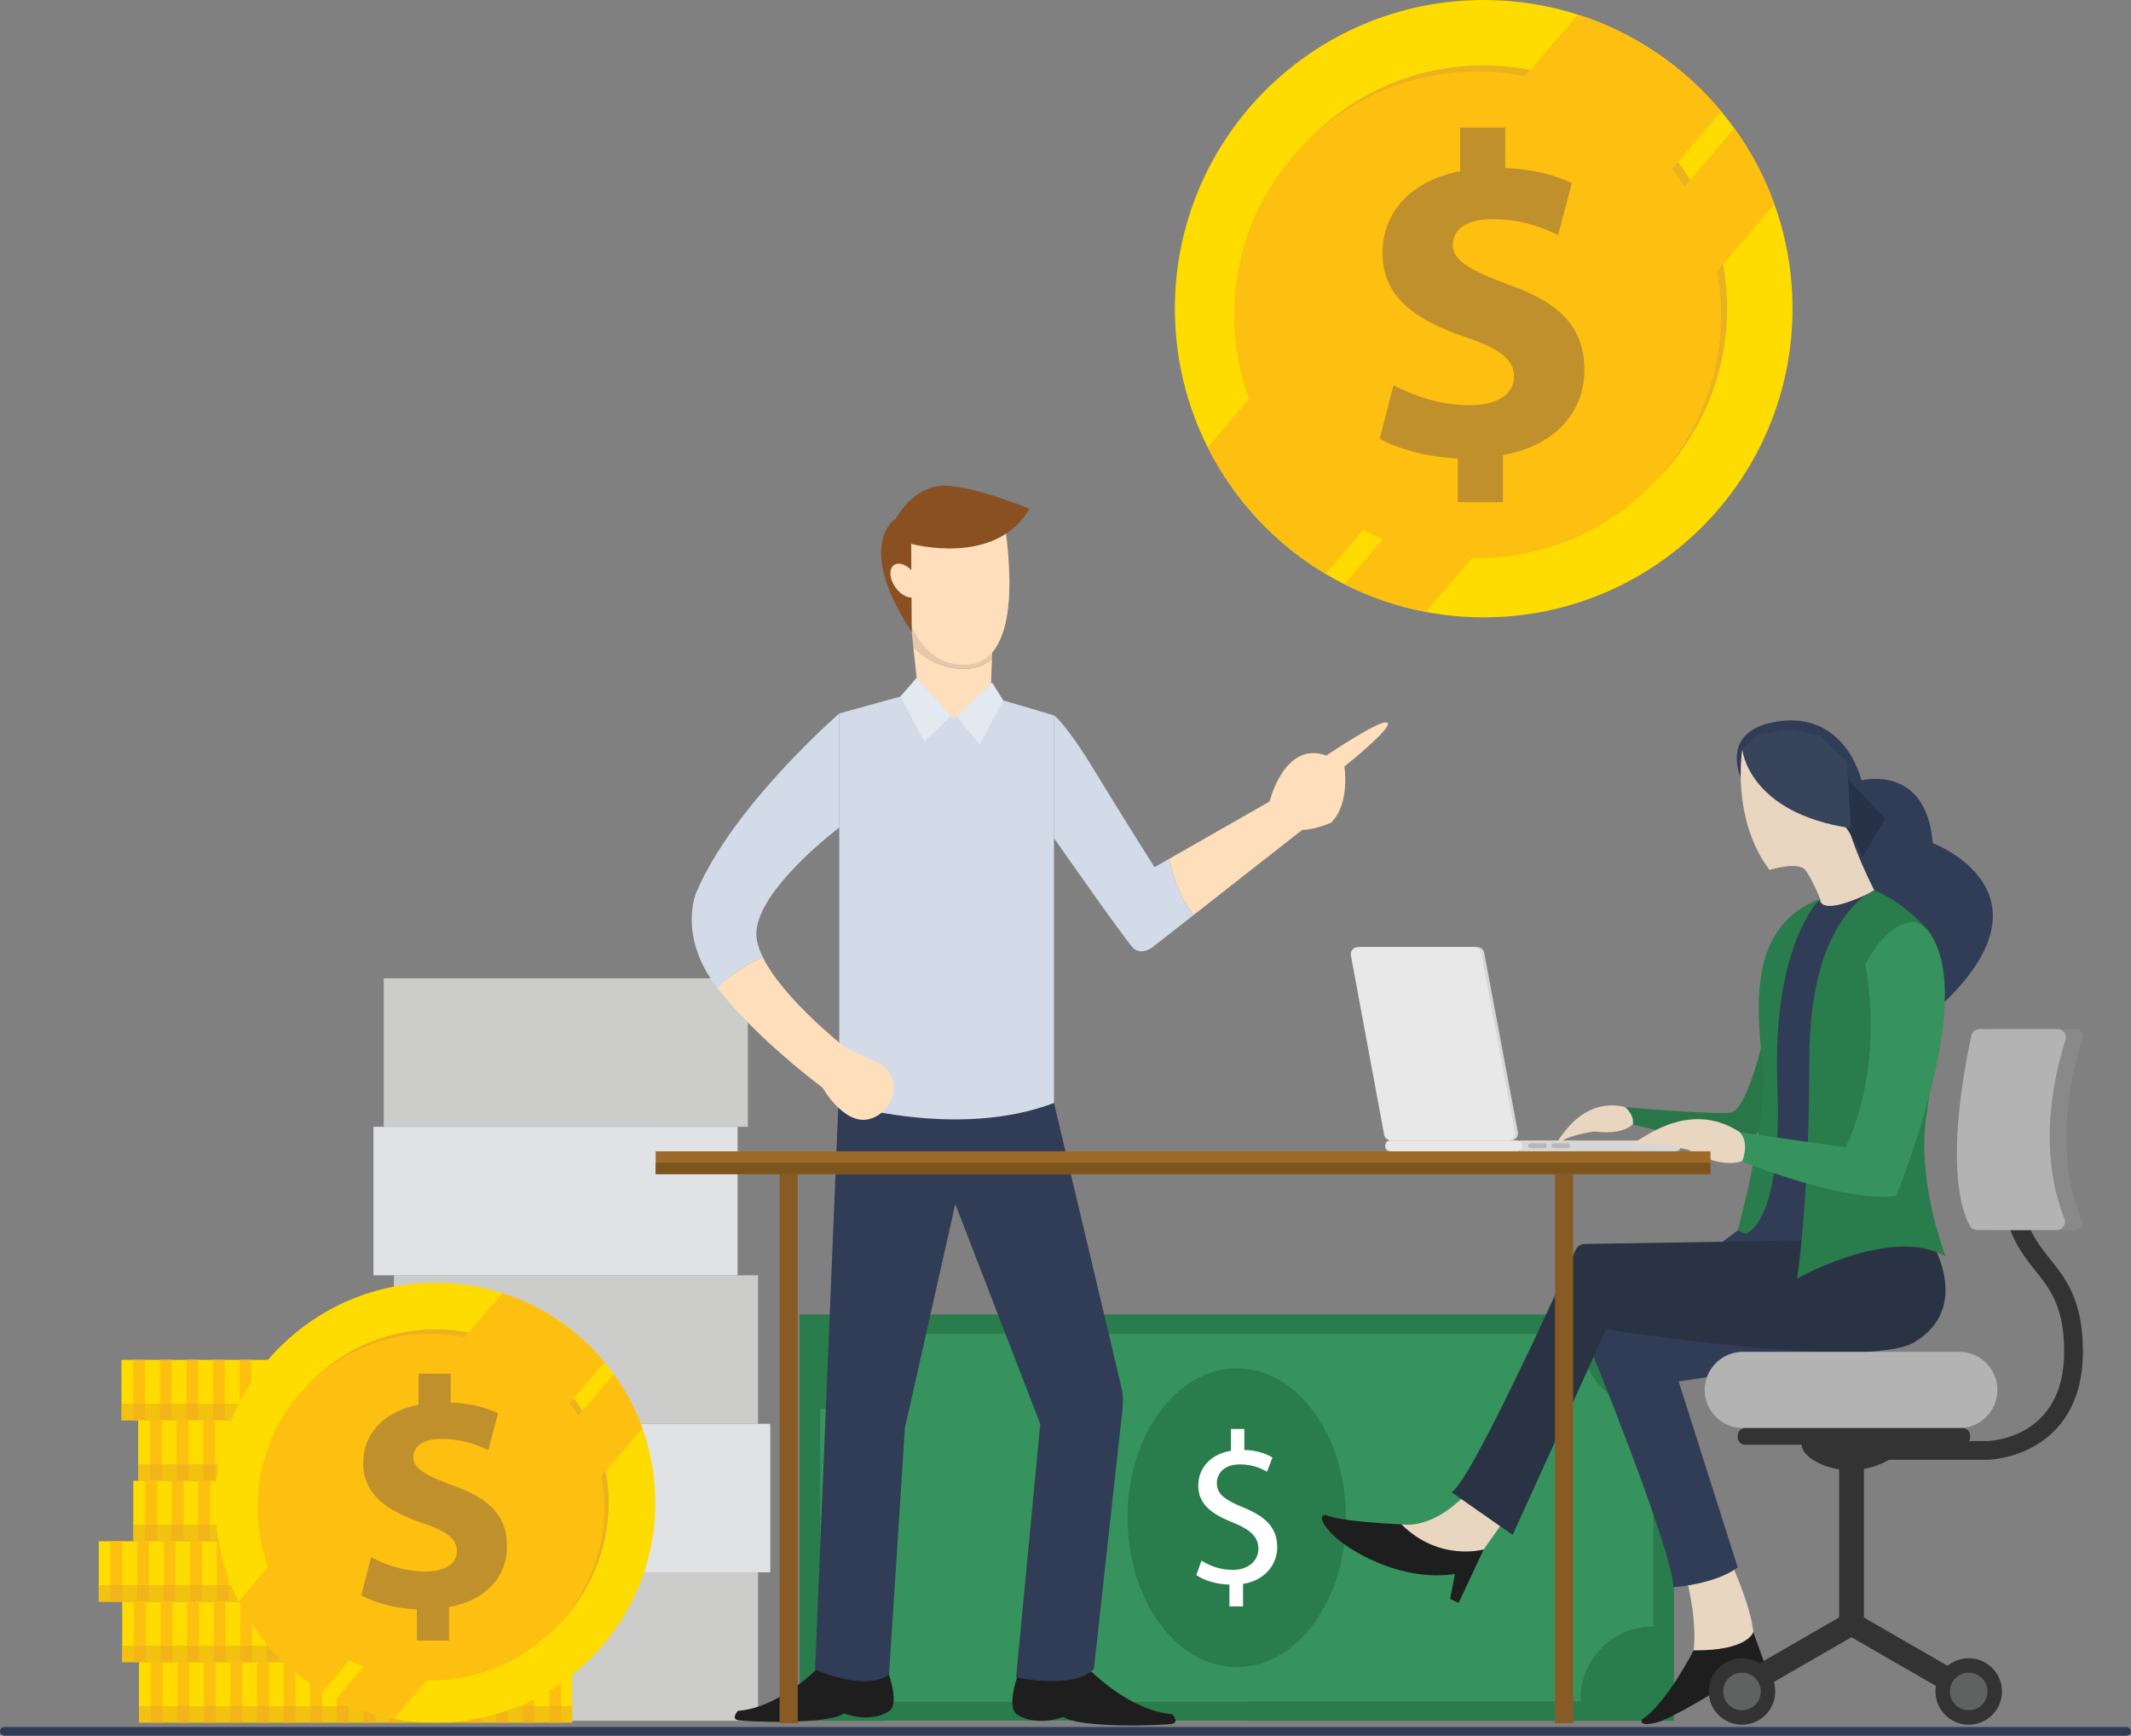 <svg width="491" height="400" viewBox="0 0 491 400" fill="none" xmlns="http://www.w3.org/2000/svg">
<rect x="0" y="0" width="491" height="400" fill="#808080" stroke="none"/>
<g clip-path="url(#clip0_1713_1385)">
<path d="M93.58 362.343H90.759V396.565H174.66V362.343H93.58Z" fill="#CCCCCB"/>
<path d="M203.406 362.343V396.565H287.307V362.343H206.227H203.406Z" fill="#CCCCCB"/>
<path d="M174.66 293.897H169.95H90.759V328.12H93.58H174.66V293.897Z" fill="#CCCCCB"/>
<path d="M172.314 259.674V225.451H88.413V259.674H169.95H172.314Z" fill="#CCCCCB"/>
<path d="M177.481 362.343V328.12H174.66H93.58V362.343H174.66H177.481Z" fill="#E1E2E6"/>
<path d="M287.307 328.12H206.227V362.343H287.307H290.127V328.12H287.307Z" fill="#E1E2E6"/>
<path d="M169.95 259.674H88.413H86.049V293.897H90.759H169.95V259.674Z" fill="#E1E2E6"/>
<path d="M380.898 324.72V374.791C371.656 374.791 364.162 382.282 364.162 391.522C364.162 391.699 364.166 391.874 364.17 392.049H205.751C205.756 391.874 205.759 391.699 205.759 391.522C205.759 382.282 198.265 374.791 189.023 374.791V324.72C198.265 324.72 205.759 317.228 205.759 307.988C205.759 307.812 205.756 307.637 205.751 307.462H364.17C364.166 307.637 364.162 307.812 364.162 307.988C364.162 317.228 371.656 324.72 380.898 324.72Z" fill="#71A942"/>
<path d="M380.898 324.72V374.791C371.656 374.791 364.162 382.282 364.162 391.522C364.162 391.699 364.166 391.874 364.17 392.049H205.751C205.756 391.874 205.759 391.699 205.759 391.522C205.759 382.282 198.265 374.791 189.023 374.791V324.72C198.265 324.72 205.759 317.228 205.759 307.988C205.759 307.812 205.756 307.637 205.751 307.462H364.17C364.166 307.637 364.162 307.812 364.162 307.988C364.162 317.228 371.656 324.72 380.898 324.72Z" fill="#36935D"/>
<path d="M284.961 384.186C298.857 384.186 310.122 368.771 310.122 349.755C310.122 330.74 298.857 315.324 284.961 315.324C271.064 315.324 259.799 330.74 259.799 349.755C259.799 368.771 271.064 384.186 284.961 384.186Z" fill="#297C4B"/>
<path d="M184.233 302.944V396.565H385.688V302.944H184.233ZM380.898 374.791C371.655 374.791 364.162 382.282 364.162 391.522C364.162 391.699 364.165 391.874 364.17 392.049H205.751C205.755 391.874 205.759 391.699 205.759 391.522C205.759 382.282 198.265 374.791 189.023 374.791V324.72C198.265 324.72 205.759 317.228 205.759 307.988C205.759 307.812 205.755 307.637 205.751 307.462H364.17C364.165 307.637 364.162 307.812 364.162 307.988C364.162 317.228 371.655 324.72 380.898 324.72V374.791Z" fill="#297C4B"/>
<path d="M283.267 370.206V365.175C280.376 365.126 277.387 364.228 275.643 362.983L276.839 359.645C278.634 360.84 281.224 361.787 284.015 361.787C287.554 361.787 289.946 359.744 289.946 356.905C289.946 354.165 288.002 352.471 284.314 350.976C279.231 348.983 276.091 346.692 276.091 342.357C276.091 338.222 279.031 335.083 283.616 334.336V329.305H286.704V334.138C289.695 334.238 291.737 335.034 293.183 335.882L291.938 339.169C290.891 338.571 288.849 337.475 285.659 337.475C281.822 337.475 280.376 339.766 280.376 341.759C280.376 344.349 282.22 345.645 286.556 347.438C291.688 349.53 294.28 352.121 294.28 356.555C294.28 360.49 291.539 364.177 286.405 365.024V370.206H283.267Z" fill="white"/>
<path d="M234.407 386.396C234.407 386.396 244.703 389.329 250.752 384.515C250.752 384.515 260.084 394.295 270.082 395.034C270.082 395.034 271.81 396.885 270.082 397.255C268.354 397.625 248.726 398.366 245.024 395.651C245.024 395.651 239.124 398.078 234.407 395.157C231.819 393.555 234.407 386.396 234.407 386.396Z" fill="#1E1E1E"/>
<path d="M204.792 385.848C204.792 385.848 194.763 388.704 188.871 384.016C188.871 384.016 179.781 393.542 170.04 394.264C170.04 394.264 168.356 396.066 170.04 396.428C171.723 396.789 190.843 397.509 194.45 394.866C194.45 394.866 200.198 397.229 204.792 394.385C207.313 392.823 204.792 385.848 204.792 385.848Z" fill="#1E1E1E"/>
<path d="M193.378 249.343L187.812 384.726C187.812 384.726 198.967 389.944 204.843 385.925L208.498 329.112L220.106 277.478L239.685 328.184L234.119 386.55C234.119 386.55 247.967 389.469 252.054 384.513L258.672 324.362C258.84 322.798 258.742 321.218 258.379 319.689L242.846 254.182C242.846 254.182 207.379 260.165 193.378 249.343Z" fill="#313D56"/>
<path d="M222.598 154.121C224.947 154.065 226.92 153.203 228.568 151.875L227.931 168.134H212.47L210.432 149.042C212.928 151.646 216.871 154.255 222.598 154.121Z" fill="#FEDEBB"/>
<path d="M229.067 139.07L228.627 150.316C227.092 152.127 225.006 153.231 222.203 153.231C215.759 153.231 212.035 148.956 209.884 143.91L209.291 138.355L229.067 139.07Z" fill="#F4E6CF"/>
<path d="M228.628 150.316C227.094 152.127 225.008 153.231 222.205 153.231C215.76 153.231 212.037 148.956 209.885 143.91C206.786 136.634 206.955 127.759 206.955 127.759L209.622 125.229L214.582 120.521L231.086 118.496C231.086 118.496 232.516 125.741 232.568 133.611C232.614 139.907 231.776 146.602 228.628 150.316Z" fill="#FEDEBB"/>
<path d="M228.628 150.316L228.568 151.874C226.92 153.202 224.947 154.064 222.598 154.119C216.871 154.255 212.928 151.645 210.433 149.041L209.885 143.908C212.037 148.954 215.76 153.23 222.205 153.23C225.008 153.231 227.092 152.129 228.628 150.316Z" fill="#E6C9AA"/>
<path d="M228.628 150.316C227.094 152.127 225.008 153.231 222.205 153.231C215.76 153.231 212.037 148.956 209.885 143.91C206.786 136.634 206.955 127.759 206.955 127.759L209.622 125.229L232.568 133.611C232.614 139.907 231.776 146.602 228.628 150.316Z" fill="#FEDEBB"/>
<path d="M209.946 125.325C209.946 125.325 229.391 130.72 237.188 117.258C237.188 117.258 224.482 111.934 217.459 111.934C210.435 111.934 206.403 119.505 206.403 119.505C206.403 119.505 196.751 125.35 210.067 145.624L209.946 125.325Z" fill="#8A5021"/>
<path d="M211.022 137.372C212.237 136.516 212.094 134.222 210.702 132.247C209.31 130.273 207.197 129.366 205.982 130.222C204.767 131.078 204.91 133.373 206.302 135.347C207.694 137.322 209.807 138.229 211.022 137.372Z" fill="#FEDEBB"/>
<path d="M211.201 156.234L207.5 160.512L193.379 164.418V254.182C193.379 254.182 220.554 262.705 242.846 254.182V164.862L231.123 161.4L228.568 157.315L219.762 165.751L211.201 156.234Z" fill="#D3DBE9"/>
<path d="M275.008 210.874L265.357 218.44C265.357 218.44 262.854 220.227 261.066 218.44C259.279 216.651 242.846 193.156 242.846 193.156V164.862C242.846 164.862 245.398 166.443 252.16 177.559C258.919 188.671 266.008 199.851 266.008 199.851L269.432 197.896C270.121 201.559 271.648 206.412 275.008 210.874Z" fill="#D3DBE9"/>
<path d="M193.379 164.419V190.696C193.379 190.696 174.611 204.822 174.277 214.943C174.22 216.664 174.773 218.562 175.725 220.526C170.65 222.932 167.392 225.469 165.302 227.705C165.251 227.639 165.203 227.577 165.153 227.512C156.143 215.722 160.369 205.825 160.369 205.825C168.714 185.802 193.379 164.419 193.379 164.419Z" fill="#D3DBE9"/>
<path d="M309.759 176.646C309.759 176.646 311.156 185.128 306.703 189.581C306.703 189.581 303.323 191.141 300.006 191.272L275.007 210.874C271.648 206.412 270.12 201.559 269.431 197.896L292.531 184.708C292.531 184.708 295.911 170.602 305.597 174.112C305.597 174.112 318.502 165.37 319.706 166.573C320.909 167.776 309.759 176.646 309.759 176.646Z" fill="#FEDEBB"/>
<path d="M199.975 257.97C194.296 259.1 189.517 250.647 189.517 250.647C189.517 250.647 174.333 239.423 165.302 227.703C167.392 225.467 170.648 222.93 175.725 220.524C180.381 230.116 194.637 241.302 194.637 241.302L201.868 244.752C209.098 248.198 205.654 256.839 199.975 257.97Z" fill="#FEDEBB"/>
<path d="M219.085 164.998L212.964 170.908L207.5 160.512L211.201 156.234L219.085 164.998Z" fill="#E2E9F1"/>
<path d="M220.435 165.106L225.763 171.546L231.123 161.4L228.568 157.315L220.435 165.106Z" fill="#E2E9F1"/>
<path d="M386.083 265.324H350.638C349.951 265.324 349.388 264.761 349.388 264.074C349.388 263.387 349.951 262.824 350.638 262.824H386.083C386.77 262.824 387.333 263.387 387.333 264.074C387.333 264.761 386.77 265.324 386.083 265.324Z" fill="#D7D6D6"/>
<path d="M349.738 260.894L341.978 219.587C341.835 218.817 341.16 218.259 340.377 218.259H313.571C312.552 218.259 311.784 219.183 311.969 220.184L319.628 261.491C319.77 262.263 320.444 262.823 321.23 262.823H348.137C349.158 262.824 349.927 261.897 349.738 260.894Z" fill="#D7D6D6"/>
<path d="M349.027 260.894L341.267 219.587C341.123 218.817 340.449 218.259 339.665 218.259H312.859C311.84 218.259 311.073 219.183 311.258 220.184L318.916 261.491C319.058 262.263 319.733 262.823 320.518 262.823H347.425C348.446 262.824 349.215 261.897 349.027 260.894Z" fill="#E9E8E8"/>
<path d="M349.624 265.324H320.305C319.677 265.324 319.165 264.81 319.165 264.184V263.964C319.165 263.336 319.679 262.824 320.305 262.824H349.624C350.252 262.824 350.764 263.338 350.764 263.964V264.184C350.764 264.81 350.251 265.324 349.624 265.324Z" fill="#E9E8E8"/>
<path d="M355.823 264.62H352.688C352.368 264.62 352.106 264.359 352.106 264.038C352.106 263.717 352.368 263.456 352.688 263.456H355.823C356.144 263.456 356.406 263.717 356.406 264.038C356.406 264.359 356.144 264.62 355.823 264.62Z" fill="#B7B7B8"/>
<path d="M361.16 264.62H358.025C357.705 264.62 357.443 264.359 357.443 264.038C357.443 263.717 357.705 263.456 358.025 263.456H361.16C361.481 263.456 361.743 263.717 361.743 264.038C361.743 264.359 361.481 264.62 361.16 264.62Z" fill="#B7B7B8"/>
<path d="M338.732 343.249C338.732 343.249 331.496 352.309 322.908 351.295C322.908 351.295 322.029 356.365 327.777 357.379C333.525 358.393 341.64 357.379 341.64 357.379L349.282 346.563L338.732 343.249Z" fill="#E8D6C1"/>
<path d="M322.906 351.293C322.906 351.293 308.502 350.684 305.595 349.129C305.595 349.129 302.755 348.859 306.474 353.05C310.192 357.24 322.885 364.678 335.238 362.718L334.132 368.464L336.069 369.411L341.856 357.068C341.857 357.07 331.699 360.016 322.906 351.293Z" fill="#1E1E1E"/>
<path d="M401.081 179.148C401.081 179.148 396.262 168.85 408.644 166.421C421.026 163.992 427.044 172.9 428.896 179.842C428.896 179.842 443.824 175.908 445.329 194.303C445.329 194.303 474.607 205.295 447.991 230.978L427.392 224.803L415.936 188.864L404.827 181.113L401.081 179.148Z" fill="#313D56"/>
<path d="M401.432 172.686C401.432 172.686 398.81 188.781 407.725 200.491C407.725 200.491 414.192 198.394 415.94 200.491C416.813 201.539 418.323 204.532 419.372 207.153C419.372 207.153 417.355 208.005 417.383 208.249C417.587 210.077 417.604 209.922 417.604 209.922L432.719 206.847C432.719 206.847 425.553 193.675 424.678 184.937C423.804 176.199 421.182 168.685 413.315 169.82C405.449 170.955 401.432 172.686 401.432 172.686Z" fill="#E8D6C1"/>
<path d="M412.306 176.474C412.306 176.474 424.873 186.983 429.141 197.573L434.359 188.643L423.333 176.948L413.098 171.654L412.306 176.474Z" fill="#273249"/>
<path d="M401.432 172.686C401.432 172.686 402.744 187.333 426.466 190.865L425.535 175.52L419.21 169.475L412.306 168.08L405.117 169.289L401.432 172.686Z" fill="#38445B"/>
<path d="M457.96 336.408H426.502V332.095H457.917C458.797 332.072 475.6 331.356 475.6 311.531C475.6 301.143 472.375 297.103 468.961 292.824C465.188 288.095 461.286 283.206 461.286 271.009H465.6C465.6 281.695 468.871 285.794 472.334 290.134C476.061 294.803 479.914 299.633 479.914 311.531C479.914 324.119 473.944 330.235 468.935 333.148C463.557 336.277 458.203 336.403 457.979 336.407L457.96 336.408Z" fill="#333333"/>
<path d="M396.959 356C396.959 356 407.404 377.002 402.926 380.846C398.236 384.875 389.965 381.97 389.965 381.97C389.965 381.97 392.089 373.854 386.968 358.248L396.959 356Z" fill="#E8D6C1"/>
<path d="M402.926 281.656L365.869 309.361C365.869 309.361 385.251 356.784 385.592 365.791C385.592 365.791 395.279 365.111 400.38 361.202L386.781 318.368L438.641 310.319L436.767 288.964L425.545 280.295L402.926 281.656Z" fill="#313D56"/>
<path d="M376.485 258.758C376.485 258.758 374.661 261.697 367.403 260.757C367.403 260.757 361.011 261.563 358.971 263.567C358.971 263.567 358.369 263.541 359.817 261.668C361.265 259.795 365.78 253.336 374.077 255.021L377.662 256.349L376.485 258.758Z" fill="#E8D6C1"/>
<path d="M374.412 255.143C374.412 255.143 376.565 256.74 376.235 259.154C376.235 259.154 398.666 264.56 400.925 264.203C403.186 263.847 415.866 249.461 415.866 249.461L405.73 241.669C405.73 241.669 402.19 255.729 398.913 256.368C395.634 257.011 374.412 255.143 374.412 255.143Z" fill="#297748"/>
<path d="M419.374 207.153C419.374 207.153 418.587 211.803 431.71 205.371L441.478 221.036C441.478 221.036 438.353 257.08 439.742 264.221C441.131 271.363 444.602 285.362 444.602 285.362C444.602 285.362 408.844 289.643 402.943 282.933L408.034 254.564L407.34 227.285L411.391 214.906L419.374 207.153Z" fill="#313D56"/>
<path d="M419.359 207.153C419.359 207.153 408.25 217.515 409.523 250.107C410.796 282.701 402.116 284.32 402.116 284.32L400.38 283.511C400.38 283.511 407.44 258.362 406.051 244.906C404.662 231.449 403.042 213.283 419.359 207.153Z" fill="#297C4B"/>
<path d="M402.118 267.195C402.118 267.195 398.129 270.115 389.011 264.987C389.011 264.987 380.108 262.636 376.331 264.203C376.331 264.203 375.548 263.847 378.468 262.137C381.389 260.428 390.831 254.283 400.927 260.952L404.968 264.63L402.118 267.195Z" fill="#E8D6C1"/>
<path d="M444.586 285.361L365.088 286.682C364.216 286.697 363.429 287.212 363.071 288.009C359.296 296.38 338.431 342.321 334.413 343.867L348.524 353.725L370.064 306.351C370.064 306.351 430.133 315.822 441.014 309.362C454.885 301.128 444.586 285.361 444.586 285.361Z" fill="#293344"/>
<path d="M390.232 380.328C390.232 380.328 383.72 392.96 378.35 396.205C378.35 396.205 377.226 398.078 381.722 396.954C386.218 395.831 404.129 384.343 404.129 384.343L407.285 390.547L408.823 389.643L403.973 376.104C403.973 376.103 402.846 380.452 390.232 380.328Z" fill="#1E1E1E"/>
<path d="M431.846 205.17C431.846 205.17 416.885 210.967 416.885 243.913C416.885 276.858 414.055 294.645 414.055 294.645C414.055 294.645 435.854 282.382 448.272 289.525C448.272 289.525 441.821 272.951 443.708 258.262C445.594 243.574 450.546 220.948 443.93 213.967C437.314 206.986 431.846 205.17 431.846 205.17Z" fill="#297C4B"/>
<path d="M441.124 212.408C441.124 212.408 459.334 216.759 437.001 275.494C437.001 275.494 429.099 278.242 401.383 267.708C401.383 267.708 403.216 263.587 400.925 260.953L425.205 264.388C425.205 264.388 434.253 248.015 429.786 222.255C429.786 222.255 434.253 212.637 441.124 212.408Z" fill="#36935D"/>
<path d="M437.904 332.954C437.904 335.461 432.633 338.793 426.337 338.793C420.042 338.793 415.101 335.463 415.101 332.954C415.101 330.445 420.04 329.71 426.337 329.71C432.635 329.71 437.904 330.446 437.904 332.954Z" fill="#333333"/>
<path d="M451.44 329.105H401.562C396.727 329.105 392.773 325.152 392.773 320.318C392.773 315.485 396.727 311.531 401.562 311.531H451.44C456.274 311.531 460.229 315.485 460.229 320.318C460.229 325.152 456.274 329.105 451.44 329.105Z" fill="#B3B3B3"/>
<path d="M452.212 332.954H402.103C401.156 332.954 400.381 332.178 400.381 331.231V330.827C400.381 329.88 401.156 329.105 402.103 329.105H452.212C453.159 329.105 453.935 329.88 453.935 330.827V331.231C453.935 332.18 453.159 332.954 452.212 332.954Z" fill="#333333"/>
<path d="M426.61 377.132V376.804C425.041 376.804 423.757 375.52 423.757 373.952V337.725C423.757 336.156 425.041 334.872 426.61 334.872C428.179 334.872 429.464 336.156 429.464 337.725V373.952C429.464 375.52 428.179 377.132 426.61 377.132Z" fill="#333333"/>
<path d="M448.622 390.022L426.286 377.13C425.009 376.392 424.567 374.743 425.305 373.466C426.043 372.189 427.692 371.747 428.97 372.485L451.306 385.377C452.583 386.115 453.025 387.763 452.287 389.041C451.549 390.318 449.902 390.76 448.622 390.022Z" fill="#333333"/>
<path d="M404.536 390.022L426.872 377.13C428.15 376.392 428.592 374.743 427.854 373.466C427.116 372.189 425.467 371.747 424.189 372.485L401.853 385.377C400.575 386.115 400.134 387.763 400.871 389.041C401.609 390.318 403.258 390.76 404.536 390.022Z" fill="#333333"/>
<path d="M453.611 397.463C457.841 397.463 461.271 394.034 461.271 389.805C461.271 385.575 457.841 382.146 453.611 382.146C449.38 382.146 445.951 385.575 445.951 389.805C445.951 394.034 449.38 397.463 453.611 397.463Z" fill="#333333"/>
<path d="M453.611 394.134C456.003 394.134 457.942 392.196 457.942 389.805C457.942 387.414 456.003 385.475 453.611 385.475C451.219 385.475 449.28 387.414 449.28 389.805C449.28 392.196 451.219 394.134 453.611 394.134Z" fill="#606161"/>
<path d="M401.369 397.463C405.599 397.463 409.029 394.034 409.029 389.805C409.029 385.575 405.599 382.146 401.369 382.146C397.138 382.146 393.708 385.575 393.708 389.805C393.708 394.034 397.138 397.463 401.369 397.463Z" fill="#333333"/>
<path d="M401.369 394.134C403.761 394.134 405.7 392.196 405.7 389.805C405.7 387.414 403.761 385.475 401.369 385.475C398.977 385.475 397.038 387.414 397.038 389.805C397.038 392.196 398.977 394.134 401.369 394.134Z" fill="#606161"/>
<path d="M479.859 239.328C477.771 245.575 472.689 264.223 479.636 281.203C480.079 282.286 479.281 283.471 478.111 283.471H459.219C458.643 283.471 458.107 283.174 457.811 282.68C456.135 279.883 451.631 268.939 458.085 238.466C458.247 237.704 458.92 237.157 459.699 237.157H478.296C479.423 237.156 480.215 238.258 479.859 239.328Z" fill="#898989"/>
<path d="M475.907 239.681C473.772 246.201 469.056 264.249 475.646 280.813C476.151 282.086 475.229 283.47 473.857 283.47H455.546C454.859 283.47 454.219 283.108 453.879 282.511C452.14 279.471 447.938 268.42 454.203 238.687C454.391 237.794 455.18 237.154 456.093 237.154H474.072C475.384 237.156 476.315 238.435 475.907 239.681Z" fill="#B3B3B3"/>
<path d="M394.116 265.324H151.066V270.586H394.116V265.324Z" fill="#9D6B29"/>
<path d="M394.116 267.956H151.066V270.586H394.116V267.956Z" fill="#7D551C"/>
<path d="M183.804 270.586H179.622V397.12H183.804V270.586Z" fill="#895B24"/>
<path d="M362.472 270.586H358.291V397.12H362.472V270.586Z" fill="#895B24"/>
<path d="M413.011 71.127C413.011 110.429 381.161 142.271 341.866 142.271C337.306 142.271 332.846 141.845 328.531 141.024C321.905 139.761 315.608 137.597 309.769 134.629C308.293 133.891 306.866 133.104 305.456 132.268C293.845 125.35 284.381 115.2 278.264 103.083C273.426 93.475 270.704 82.621 270.704 71.127C270.704 31.842 302.57 0 341.866 0C349.426 0 356.708 1.181 363.531 3.361C376.601 7.526 388.016 15.364 396.578 25.677C397.627 26.923 398.645 28.219 399.597 29.563C403.451 34.892 406.583 40.777 408.847 47.091C411.552 54.6 413.011 62.7 413.011 71.127Z" fill="#FEDC00"/>
<path d="M341.862 127.208C372.838 127.208 397.949 102.103 397.949 71.135C397.949 40.167 372.838 15.063 341.862 15.063C310.886 15.063 285.775 40.167 285.775 71.135C285.775 102.103 310.886 127.208 341.862 127.208Z" fill="#EBB220"/>
<path d="M340.437 128.631C371.413 128.631 396.524 103.526 396.524 72.558C396.524 41.59 371.413 16.486 340.437 16.486C309.461 16.486 284.35 41.59 284.35 72.558C284.35 103.526 309.461 128.631 340.437 128.631Z" fill="#FDC010"/>
<path d="M396.578 25.677L386.606 37.352L385.294 38.893L315.428 120.596L314.148 122.088L305.456 132.27C293.844 125.351 284.381 115.202 278.264 103.085L287.793 91.934L289.154 90.345L351.394 17.561L352.641 16.102L363.531 3.361C376.601 7.526 388.016 15.364 396.578 25.677Z" fill="#FDC010"/>
<path d="M408.845 47.091L397.021 60.912L395.644 62.535L340.373 127.186L339.143 128.613L328.531 141.024C321.905 139.761 315.608 137.597 309.769 134.629L318.641 124.234L319.92 122.742L388.115 43.007L389.443 41.431L399.595 29.561C403.45 34.892 406.583 40.777 408.845 47.091Z" fill="#FDC010"/>
<path d="M335.887 115.722V105.651C328.832 105.36 321.887 103.379 317.92 101.107L321.074 88.75C325.559 91.14 331.804 93.387 338.667 93.387C344.696 93.387 348.842 91.004 348.842 86.826C348.842 82.776 345.445 80.298 337.576 77.657C326.254 73.829 318.538 68.518 318.538 58.307C318.538 48.939 325.074 41.631 336.429 39.451V29.395H346.829V38.739C353.827 38.981 358.609 40.534 362.161 42.197L359.007 54.159C356.32 52.947 351.407 50.505 343.806 50.505C336.995 50.505 334.753 53.529 334.753 56.485C334.753 59.931 338.44 62.211 347.42 65.533C360.026 69.961 365.052 75.789 365.052 85.382C365.052 94.792 358.444 102.75 346.286 104.86V115.722H335.887Z" fill="#C0902D"/>
<path d="M127.809 313.383H27.987V327.316H127.809V313.383Z" fill="#FEDC00"/>
<path d="M33.439 313.383H30.713V327.316H33.439V313.383Z" fill="#FDC010"/>
<path d="M39.561 313.383H36.835V327.316H39.561V313.383Z" fill="#FDC010"/>
<path d="M45.682 313.383H42.956V327.316H45.682V313.383Z" fill="#FDC010"/>
<path d="M51.804 313.383H49.078V327.316H51.804V313.383Z" fill="#FDC010"/>
<path d="M57.925 313.383H55.199V327.316H57.925V313.383Z" fill="#FDC010"/>
<path d="M64.047 313.383H61.321V327.316H64.047V313.383Z" fill="#FDC010"/>
<path d="M70.167 313.383H67.442V327.316H70.167V313.383Z" fill="#FDC010"/>
<path d="M76.29 313.383H73.564V327.316H76.29V313.383Z" fill="#FDC010"/>
<path d="M82.41 313.383H79.685V327.316H82.41V313.383Z" fill="#FDC010"/>
<path d="M88.533 313.383H85.807V327.316H88.533V313.383Z" fill="#FDC010"/>
<path d="M94.653 313.383H91.927V327.316H94.653V313.383Z" fill="#FDC010"/>
<path d="M100.776 313.383H98.05V327.316H100.776V313.383Z" fill="#FDC010"/>
<path d="M106.896 313.383H104.17V327.316H106.896V313.383Z" fill="#FDC010"/>
<path d="M113.018 313.383H110.293V327.316H113.018V313.383Z" fill="#FDC010"/>
<path d="M119.139 313.383H116.413V327.316H119.139V313.383Z" fill="#FDC010"/>
<path d="M125.261 313.383H122.536V327.316H125.261V313.383Z" fill="#FDC010"/>
<path opacity="0.5" d="M127.809 323.513H27.987V327.316H127.809V323.513Z" fill="#E9A822"/>
<path d="M131.663 327.316H31.842V341.248H131.663V327.316Z" fill="#FEDC00"/>
<path d="M37.295 327.316H34.569V341.248H37.295V327.316Z" fill="#FDC010"/>
<path d="M43.416 327.316H40.69V341.248H43.416V327.316Z" fill="#FDC010"/>
<path d="M49.538 327.316H46.812V341.248H49.538V327.316Z" fill="#FDC010"/>
<path d="M55.659 327.316H52.933V341.248H55.659V327.316Z" fill="#FDC010"/>
<path d="M61.781 327.316H59.055V341.248H61.781V327.316Z" fill="#FDC010"/>
<path d="M67.901 327.316H65.176V341.248H67.901V327.316Z" fill="#FDC010"/>
<path d="M74.024 327.316H71.298V341.248H74.024V327.316Z" fill="#FDC010"/>
<path d="M80.144 327.316H77.419V341.248H80.144V327.316Z" fill="#FDC010"/>
<path d="M86.267 327.316H83.541V341.248H86.267V327.316Z" fill="#FDC010"/>
<path d="M92.387 327.316H89.662V341.248H92.387V327.316Z" fill="#FDC010"/>
<path d="M98.51 327.316H95.784V341.248H98.51V327.316Z" fill="#FDC010"/>
<path d="M104.63 327.316H101.905V341.248H104.63V327.316Z" fill="#FDC010"/>
<path d="M110.753 327.316H108.027V341.248H110.753V327.316Z" fill="#FDC010"/>
<path d="M116.873 327.316H114.147V341.248H116.873V327.316Z" fill="#FDC010"/>
<path d="M122.996 327.316H120.27V341.248H122.996V327.316Z" fill="#FDC010"/>
<path d="M129.116 327.316H126.39V341.248H129.116V327.316Z" fill="#FDC010"/>
<path opacity="0.5" d="M131.663 337.444H31.842V341.247H131.663V337.444Z" fill="#E9A822"/>
<path d="M130.535 341.248H30.713V355.181H130.535V341.248Z" fill="#FEDC00"/>
<path d="M36.165 341.248H33.439V355.181H36.165V341.248Z" fill="#FDC010"/>
<path d="M42.287 341.248H39.561V355.181H42.287V341.248Z" fill="#FDC010"/>
<path d="M48.407 341.248H45.682V355.181H48.407V341.248Z" fill="#FDC010"/>
<path d="M54.53 341.248H51.804V355.181H54.53V341.248Z" fill="#FDC010"/>
<path d="M60.65 341.248H57.925V355.181H60.65V341.248Z" fill="#FDC010"/>
<path d="M66.773 341.248H64.047V355.181H66.773V341.248Z" fill="#FDC010"/>
<path d="M72.893 341.248H70.168V355.181H72.893V341.248Z" fill="#FDC010"/>
<path d="M79.016 341.248H76.29V355.181H79.016V341.248Z" fill="#FDC010"/>
<path d="M85.136 341.248H82.41V355.181H85.136V341.248Z" fill="#FDC010"/>
<path d="M91.258 341.248H88.533V355.181H91.258V341.248Z" fill="#FDC010"/>
<path d="M97.379 341.248H94.653V355.181H97.379V341.248Z" fill="#FDC010"/>
<path d="M103.501 341.248H100.776V355.181H103.501V341.248Z" fill="#FDC010"/>
<path d="M109.622 341.248H106.896V355.181H109.622V341.248Z" fill="#FDC010"/>
<path d="M115.744 341.248H113.019V355.181H115.744V341.248Z" fill="#FDC010"/>
<path d="M121.865 341.248H119.139V355.181H121.865V341.248Z" fill="#FDC010"/>
<path d="M127.987 341.248H125.261V355.181H127.987V341.248Z" fill="#FDC010"/>
<path opacity="0.5" d="M130.535 351.376H30.713V355.179H130.535V351.376Z" fill="#E9A822"/>
<path d="M122.572 355.181H22.75V369.113H122.572V355.181Z" fill="#FEDC00"/>
<path d="M28.202 355.181H25.476V369.113H28.202V355.181Z" fill="#FDC010"/>
<path d="M34.322 355.181H31.597V369.113H34.322V355.181Z" fill="#FDC010"/>
<path d="M40.444 355.181H37.719V369.113H40.444V355.181Z" fill="#FDC010"/>
<path d="M46.565 355.181H43.84V369.113H46.565V355.181Z" fill="#FDC010"/>
<path d="M52.687 355.181H49.962V369.113H52.687V355.181Z" fill="#FDC010"/>
<path d="M58.808 355.181H56.083V369.113H58.808V355.181Z" fill="#FDC010"/>
<path d="M64.93 355.181H62.205V369.113H64.93V355.181Z" fill="#FDC010"/>
<path d="M71.051 355.181H68.325V369.113H71.051V355.181Z" fill="#FDC010"/>
<path d="M77.173 355.181H74.448V369.113H77.173V355.181Z" fill="#FDC010"/>
<path d="M83.294 355.181H80.568V369.113H83.294V355.181Z" fill="#FDC010"/>
<path d="M89.416 355.181H86.69V369.113H89.416V355.181Z" fill="#FDC010"/>
<path d="M95.537 355.181H92.811V369.113H95.537V355.181Z" fill="#FDC010"/>
<path d="M101.659 355.181H98.933V369.113H101.659V355.181Z" fill="#FDC010"/>
<path d="M107.78 355.181H105.054V369.113H107.78V355.181Z" fill="#FDC010"/>
<path d="M113.902 355.181H111.176V369.113H113.902V355.181Z" fill="#FDC010"/>
<path d="M120.023 355.181H117.297V369.113H120.023V355.181Z" fill="#FDC010"/>
<path opacity="0.5" d="M122.572 365.309H22.75V369.112H122.572V365.309Z" fill="#E9A822"/>
<path d="M127.976 369.113H28.154V383.046H127.976V369.113Z" fill="#FEDC00"/>
<path d="M33.606 369.113H30.88V383.046H33.606V369.113Z" fill="#FDC010"/>
<path d="M39.727 369.113H37.001V383.046H39.727V369.113Z" fill="#FDC010"/>
<path d="M45.849 369.113H43.123V383.046H45.849V369.113Z" fill="#FDC010"/>
<path d="M51.969 369.113H49.244V383.046H51.969V369.113Z" fill="#FDC010"/>
<path d="M58.092 369.113H55.366V383.046H58.092V369.113Z" fill="#FDC010"/>
<path d="M64.212 369.113H61.487V383.046H64.212V369.113Z" fill="#FDC010"/>
<path d="M70.334 369.113H67.609V383.046H70.334V369.113Z" fill="#FDC010"/>
<path d="M76.455 369.113H73.729V383.046H76.455V369.113Z" fill="#FDC010"/>
<path d="M82.577 369.113H79.852V383.046H82.577V369.113Z" fill="#FDC010"/>
<path d="M88.698 369.113H85.972V383.046H88.698V369.113Z" fill="#FDC010"/>
<path d="M94.82 369.113H92.094V383.046H94.82V369.113Z" fill="#FDC010"/>
<path d="M100.941 369.113H98.215V383.046H100.941V369.113Z" fill="#FDC010"/>
<path d="M107.063 369.113H104.337V383.046H107.063V369.113Z" fill="#FDC010"/>
<path d="M113.184 369.113H110.458V383.046H113.184V369.113Z" fill="#FDC010"/>
<path d="M119.306 369.113H116.58V383.046H119.306V369.113Z" fill="#FDC010"/>
<path d="M125.427 369.113H122.701V383.046H125.427V369.113Z" fill="#FDC010"/>
<path opacity="0.5" d="M127.976 379.241H28.154V383.044H127.976V379.241Z" fill="#E9A822"/>
<path d="M131.843 383.044H32.022V396.977H131.843V383.044Z" fill="#FEDC00"/>
<path d="M37.474 383.044H34.748V396.977H37.474V383.044Z" fill="#FDC010"/>
<path d="M43.594 383.044H40.868V396.977H43.594V383.044Z" fill="#FDC010"/>
<path d="M49.717 383.044H46.991V396.977H49.717V383.044Z" fill="#FDC010"/>
<path d="M55.837 383.044H53.111V396.977H55.837V383.044Z" fill="#FDC010"/>
<path d="M61.959 383.044H59.233V396.977H61.959V383.044Z" fill="#FDC010"/>
<path d="M68.08 383.044H65.354V396.977H68.08V383.044Z" fill="#FDC010"/>
<path d="M74.202 383.044H71.476V396.977H74.202V383.044Z" fill="#FDC010"/>
<path d="M80.323 383.044H77.597V396.977H80.323V383.044Z" fill="#FDC010"/>
<path d="M86.445 383.044H83.719V396.977H86.445V383.044Z" fill="#FDC010"/>
<path d="M92.566 383.044H89.84V396.977H92.566V383.044Z" fill="#FDC010"/>
<path d="M98.688 383.044H95.962V396.977H98.688V383.044Z" fill="#FDC010"/>
<path d="M104.808 383.044H102.083V396.977H104.808V383.044Z" fill="#FDC010"/>
<path d="M110.931 383.044H108.205V396.977H110.931V383.044Z" fill="#FDC010"/>
<path d="M117.051 383.044H114.326V396.977H117.051V383.044Z" fill="#FDC010"/>
<path d="M123.174 383.044H120.448V396.977H123.174V383.044Z" fill="#FDC010"/>
<path d="M129.294 383.044H126.569V396.977H129.294V383.044Z" fill="#FDC010"/>
<path opacity="0.5" d="M131.843 393.174H32.022V396.977H131.843V393.174Z" fill="#E9A822"/>
<path d="M150.989 346.293C150.989 374.294 128.298 396.979 100.301 396.979C97.053 396.979 93.875 396.676 90.802 396.091C86.082 395.191 81.594 393.648 77.435 391.535C76.383 391.01 75.367 390.449 74.362 389.854C66.09 384.924 59.348 377.694 54.989 369.061C51.542 362.216 49.603 354.482 49.603 346.294C49.603 318.305 72.306 295.62 100.303 295.62C105.689 295.62 110.877 296.46 115.738 298.014C125.05 300.981 133.183 306.565 139.281 313.913C140.029 314.801 140.754 315.724 141.431 316.682C144.176 320.478 146.408 324.672 148.021 329.169C149.95 334.517 150.989 340.288 150.989 346.293Z" fill="#FEDC00"/>
<path d="M100.3 386.245C122.368 386.245 140.258 368.36 140.258 346.297C140.258 324.235 122.368 306.349 100.3 306.349C78.231 306.349 60.341 324.235 60.341 346.297C60.341 368.36 78.231 386.245 100.3 386.245Z" fill="#EBB220"/>
<path d="M99.285 387.26C121.354 387.26 139.244 369.374 139.244 347.312C139.244 325.249 121.354 307.364 99.285 307.364C77.217 307.364 59.327 325.249 59.327 347.312C59.327 369.374 77.217 387.26 99.285 387.26Z" fill="#FDC010"/>
<path d="M139.281 313.911L132.177 322.229L131.243 323.326L81.466 381.535L80.555 382.598L74.362 389.852C66.09 384.922 59.348 377.692 54.989 369.059L61.778 361.117L62.748 359.983L107.091 308.129L107.979 307.089L115.738 298.012C125.05 300.98 133.182 306.564 139.281 313.911Z" fill="#FDC010"/>
<path d="M148.021 329.167L139.597 339.014L138.615 340.17L99.238 386.231L98.361 387.246L90.8 396.089C86.08 395.189 81.593 393.647 77.434 391.534L83.755 384.127L84.667 383.064L133.251 326.257L134.198 325.135L141.431 316.679C144.178 320.475 146.41 324.669 148.021 329.167Z" fill="#FDC010"/>
<path d="M96.044 378.064V370.89C91.018 370.682 86.069 369.27 83.243 367.653L85.491 358.848C88.686 360.551 93.135 362.152 98.025 362.152C102.32 362.152 105.275 360.454 105.275 357.479C105.275 354.594 102.855 352.829 97.248 350.946C89.182 348.219 83.685 344.436 83.685 337.161C83.685 330.487 88.341 325.281 96.432 323.727V316.563H103.842V323.22C108.827 323.392 112.233 324.499 114.764 325.683L112.516 334.205C110.602 333.341 107.102 331.601 101.687 331.601C96.834 331.601 95.237 333.755 95.237 335.862C95.237 338.317 97.863 339.941 104.262 342.308C113.243 345.462 116.824 349.615 116.824 356.448C116.824 363.153 112.115 368.822 103.455 370.325V378.064H96.044Z" fill="#C0902D"/>
<rect y="398" width="491" height="2" rx="1" fill="#303C56"/>
</g>
<defs>
<clipPath id="clip0_1713_1385">
<rect width="491" height="400" fill="white"/>
</clipPath>
</defs>
</svg>
